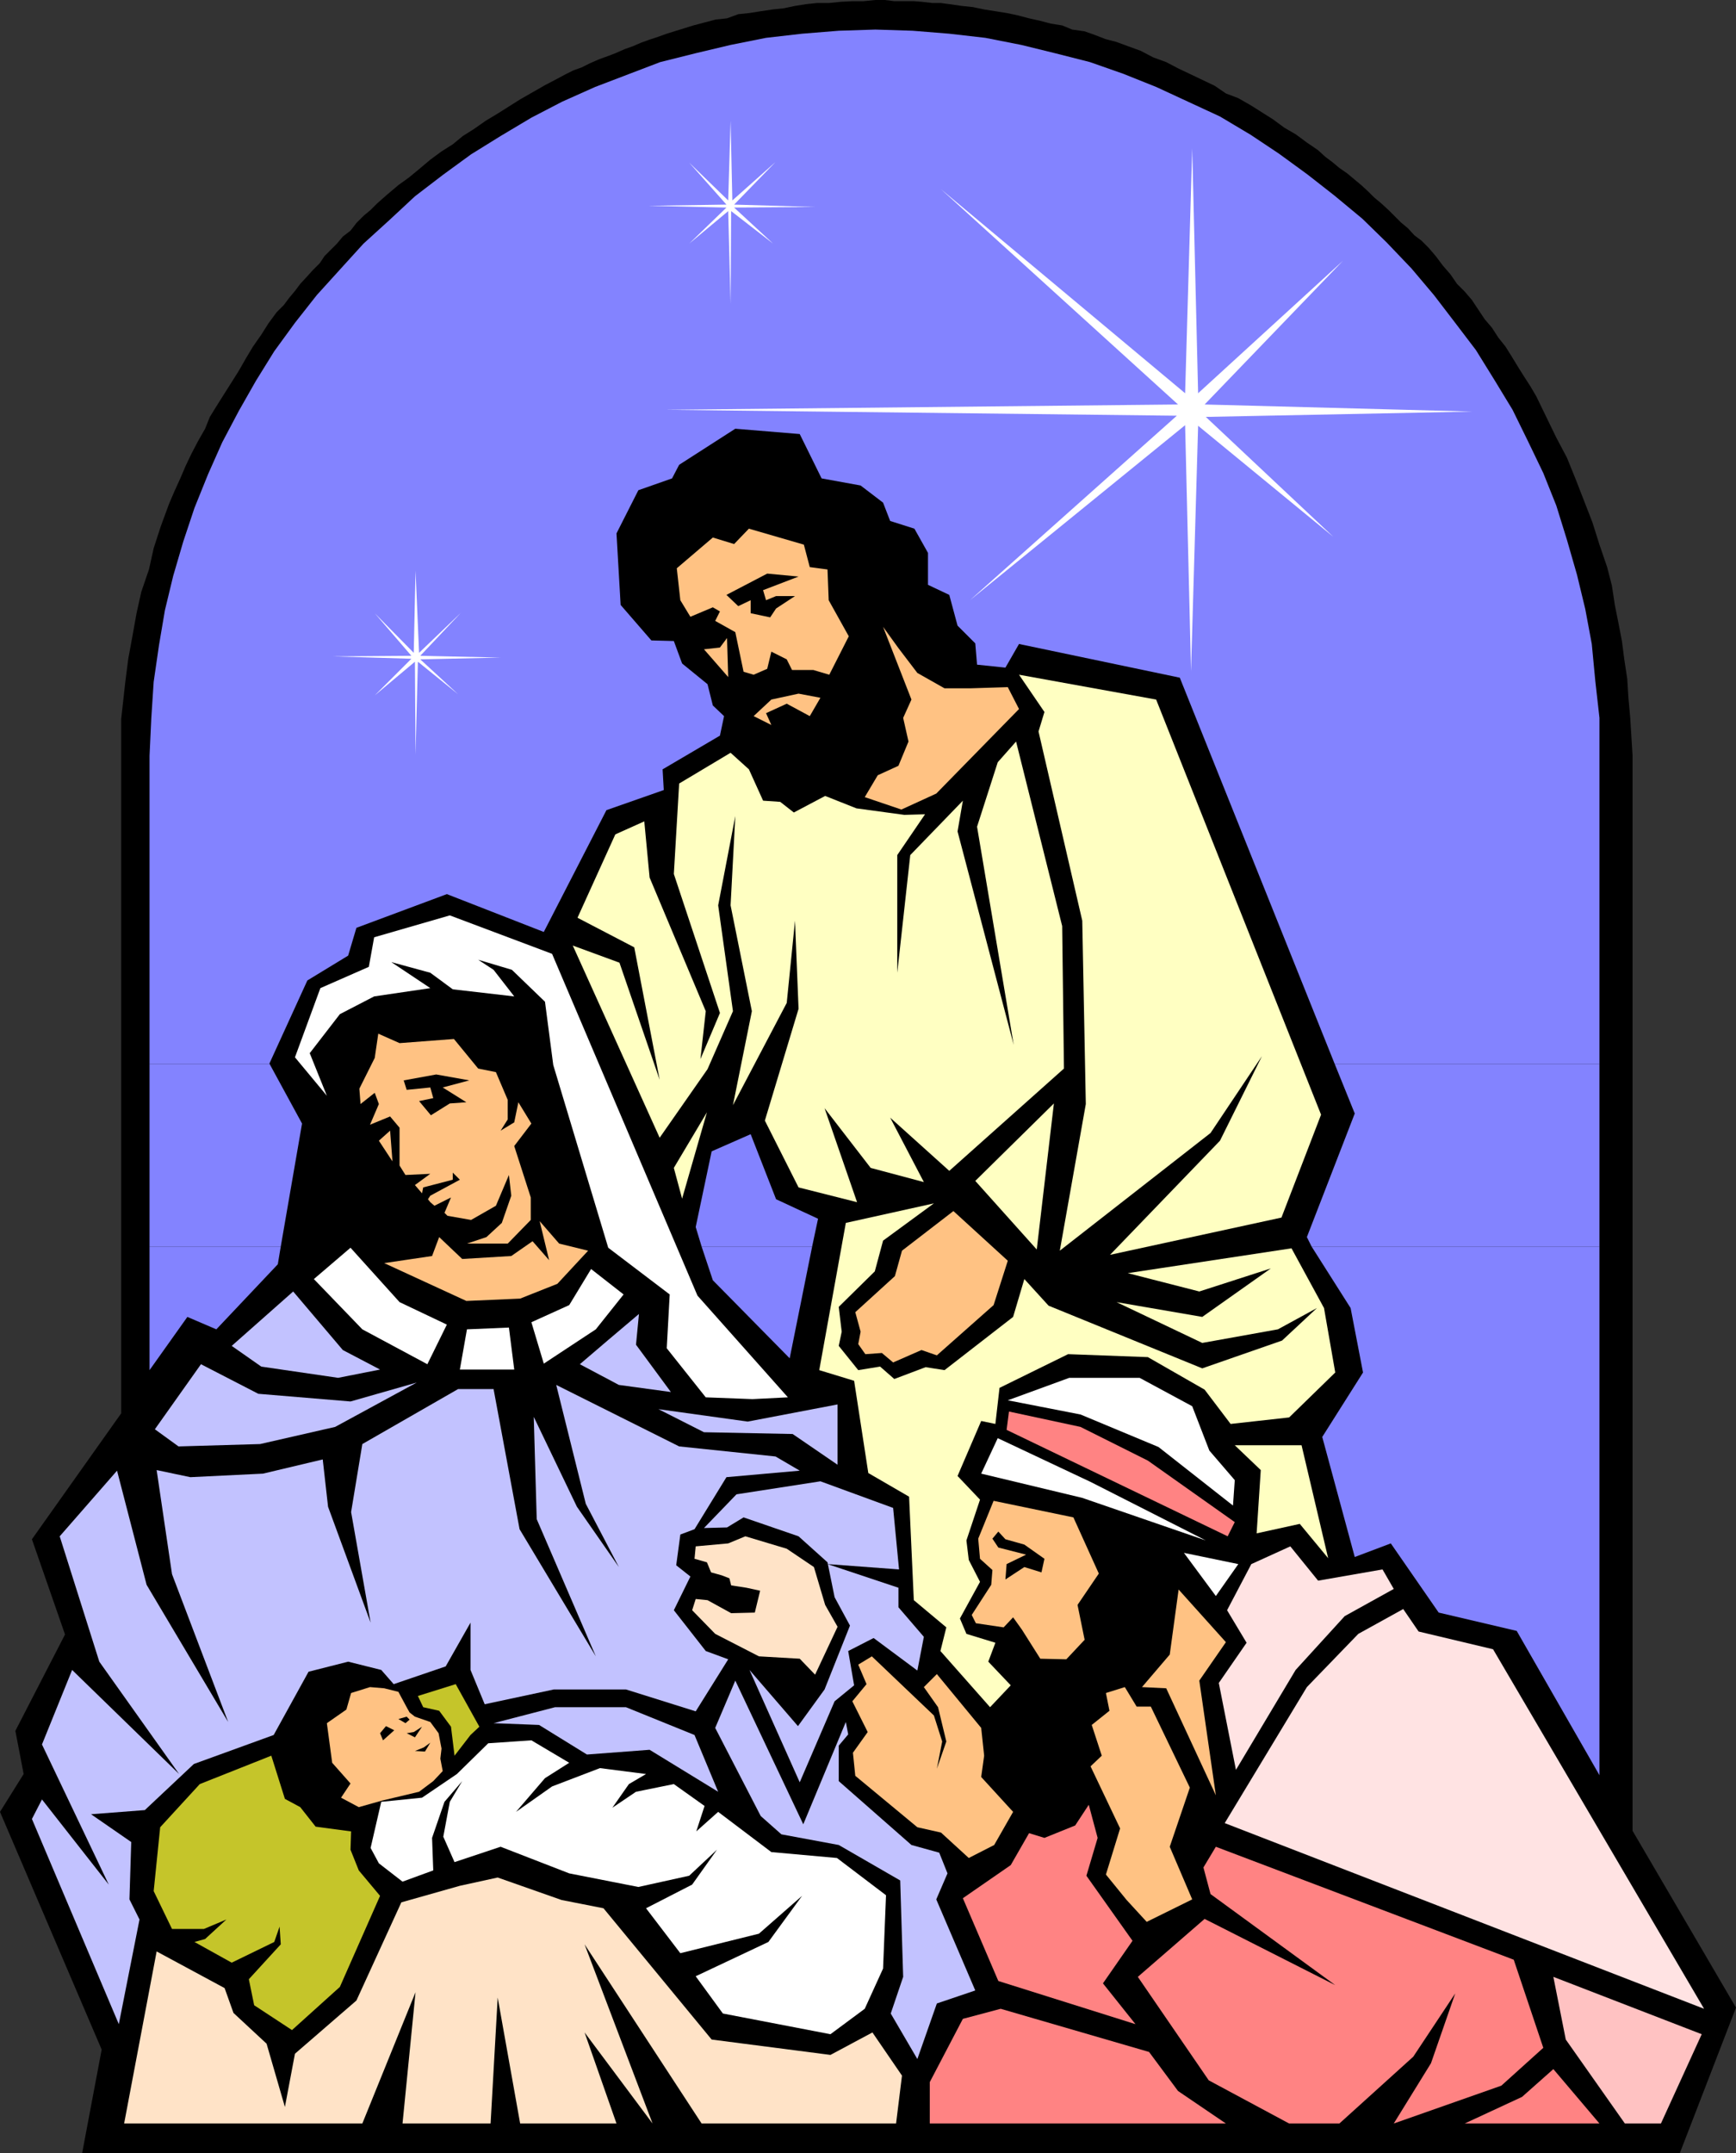 <?xml version="1.0" encoding="UTF-8" standalone="no"?>
<svg
   version="1.0"
   width="125.575mm"
   height="155.668mm"
   id="svg65"
   sodipodi:docname="Manger 09.wmf"
   xmlns:inkscape="http://www.inkscape.org/namespaces/inkscape"
   xmlns:sodipodi="http://sodipodi.sourceforge.net/DTD/sodipodi-0.dtd"
   xmlns="http://www.w3.org/2000/svg"
   xmlns:svg="http://www.w3.org/2000/svg">
  <rect width="100%" height="100%" fill="#333333" stroke="none"/>
  <sodipodi:namedview
     id="namedview65"
     pagecolor="#ffffff"
     bordercolor="#000000"
     borderopacity="0.25"
     inkscape:showpageshadow="2"
     inkscape:pageopacity="0.0"
     inkscape:pagecheckerboard="0"
     inkscape:deskcolor="#d1d1d1"
     inkscape:document-units="mm" />
  <defs
     id="defs1">
    <pattern
       id="WMFhbasepattern"
       patternUnits="userSpaceOnUse"
       width="6"
       height="6"
       x="0"
       y="0" />
  </defs>
  <path
     style="fill:#000000;fill-opacity:1;fill-rule:evenodd;stroke:none"
     d="m 445.688,196.01 -0.485,-5.333 -0.323,-5.171 -0.808,-5.332 -0.646,-5.009 -0.97,-5.009 -0.97,-4.848 -0.808,-5.332 -1.293,-5.009 -2.101,-6.14 -1.939,-6.14 -2.262,-5.817 -2.262,-5.817 -2.424,-5.979 -2.909,-5.494 -2.747,-5.656 -2.747,-5.656 -1.616,-2.747 -1.778,-2.747 -1.616,-2.585 -1.778,-2.909 -1.616,-2.585 -1.939,-2.424 -1.778,-2.747 -1.939,-2.262 -1.616,-2.424 -1.939,-2.909 -1.939,-2.262 -2.101,-2.101 -1.778,-2.585 -2.101,-2.424 -1.939,-2.585 -1.939,-2.262 -1.939,-1.939 -1.939,-1.454 -1.778,-1.939 -1.939,-1.616 -3.394,-3.393 -1.939,-1.778 -1.939,-1.616 -1.616,-1.616 -1.939,-1.778 -1.939,-1.616 -1.939,-1.616 -2.101,-1.454 -1.939,-1.616 -1.939,-1.454 -1.939,-1.778 -3.07,-2.101 -3.07,-2.262 -3.07,-1.778 -3.07,-2.262 -3.07,-1.939 -3.07,-1.939 -3.394,-1.939 -3.394,-1.293 -3.07,-2.101 -3.394,-1.616 -3.394,-1.616 -3.07,-1.454 -3.394,-1.778 -3.555,-1.293 -3.394,-1.778 -3.555,-1.293 -3.07,-1.131 -3.07,-0.808 -2.909,-1.131 -2.747,-0.97 -3.394,-0.485 -2.747,-1.131 -3.07,-0.485 -3.07,-0.808 -2.909,-0.646 -3.07,-0.808 -3.07,-0.646 -3.07,-0.485 -3.07,-0.485 -3.07,-0.646 -3.07,-0.323 -3.394,-0.485 -2.424,-0.323 h -2.262 l -2.909,-0.323 -2.101,-0.162 h -5.333 L 241.912,0 h -2.586 l -3.232,0.323 h -3.07 l -3.07,0.162 -3.232,0.323 h -3.232 l -3.07,0.323 -3.07,0.485 -3.07,0.646 -3.07,0.323 -3.232,0.485 -3.07,0.485 -3.07,0.323 -3.07,1.131 -3.07,0.323 -3.07,0.808 -3.07,0.808 -2.586,0.808 -2.101,0.646 -2.586,0.808 -2.262,0.808 -2.424,0.808 -2.262,0.808 -2.262,0.97 -2.262,0.808 -2.586,1.131 -2.101,0.808 -2.262,0.808 -2.586,1.131 -2.262,1.131 -2.262,0.808 -2.262,1.131 -2.101,1.131 -3.394,1.778 -3.394,1.939 -3.394,1.939 -3.07,1.939 -3.07,1.939 -3.232,1.939 -3.232,2.262 -3.07,1.939 -2.747,2.262 -3.07,1.939 -3.07,2.262 -3.07,2.585 -2.747,2.262 -2.909,2.101 -3.07,2.585 -2.747,2.424 -1.778,1.778 -1.939,1.616 -1.939,1.939 -1.616,2.101 -2.101,1.616 -1.616,1.939 -3.394,3.393 -1.293,1.939 -1.939,1.939 -1.454,1.616 -1.939,2.101 -1.454,1.939 -1.616,1.939 -1.454,1.939 -1.939,1.939 -2.262,3.07 -1.939,3.07 -2.262,3.232 -1.939,3.232 -1.939,3.393 -1.939,3.07 -1.939,3.07 -1.939,3.07 -2.101,3.393 -1.293,3.232 -1.939,3.393 -1.778,3.393 -1.616,3.393 -1.454,3.393 -1.616,3.555 -1.454,3.393 -2.262,6.14 -1.939,5.979 -1.293,5.817 -2.101,6.14 -1.293,5.817 -1.131,6.302 -1.131,6.14 -0.808,6.302 -1.131,10.18 V 386.203 L 8.726,420.622 17.776,446.638 4.202,472.977 6.464,484.773 0,495.115 l 27.795,64.96 -5.333,28.278 H 459.262 L 474.614,548.602 446.334,500.286 V 206.513 Z"
     id="path1" />
  <path
     style="fill:#ffc283;fill-opacity:1;fill-rule:evenodd;stroke:none"
     d="m 194.887,146.886 -9.857,8.403 0.97,8.726 2.747,4.525 6.141,-2.585 1.939,1.131 -1.293,2.585 5.494,3.07 2.262,10.827 2.747,0.808 3.717,-1.616 1.131,-4.686 4.202,2.101 1.454,2.909 h 5.818 l 4.363,1.293 5.333,-10.503 -5.494,-9.857 -0.323,-8.403 -4.848,-0.646 -1.616,-6.14 -15.029,-4.363 -4.04,4.201 z"
     id="path2" />
  <path
     style="fill:#000000;fill-opacity:1;fill-rule:evenodd;stroke:none"
     d="m 198.604,162.561 11.15,-5.817 8.565,0.808 -9.696,3.717 0.808,2.747 2.747,-1.131 h 5.171 l -5.171,3.393 -1.616,2.424 -5.333,-1.131 v -3.555 l -3.394,1.616 z"
     id="path3" />
  <path
     style="fill:#ffc283;fill-opacity:1;fill-rule:evenodd;stroke:none"
     d="m 198.766,174.357 -1.939,2.585 -4.363,0.485 6.626,7.595 z"
     id="path4" />
  <path
     style="fill:#ffc283;fill-opacity:1;fill-rule:evenodd;stroke:none"
     d="m 224.298,190.678 -5.979,-1.131 -7.434,1.616 -4.848,4.525 4.848,2.424 -1.454,-3.232 5.656,-2.585 6.302,3.393 z"
     id="path5" />
  <path
     style="fill:#ffffc2;fill-opacity:1;fill-rule:evenodd;stroke:none"
     d="m 361.172,304.599 -10.827,28.117 -46.863,10.18 30.057,-31.187 11.473,-23.108 -14.059,21.007 -41.208,32.157 7.11,-40.075 -0.97,-50.093 -11.958,-51.709 1.616,-5.332 -6.949,-10.18 37.491,6.787 z"
     id="path6" />
  <path
     style="fill:#ffc283;fill-opacity:1;fill-rule:evenodd;stroke:none"
     d="m 115.381,326.091 0.323,-1.616 8.08,-2.101 v -1.939 l 1.939,1.939 -8.08,4.363 -0.646,0.97 0.646,0.808 1.131,0.97 4.525,-2.262 -1.778,4.201 0.808,0.808 6.464,1.131 6.787,-3.878 3.555,-8.403 0.646,5.656 -2.586,7.433 -4.202,3.878 -5.333,1.778 h 11.15 l 6.302,-6.464 v -6.14 l -4.525,-14.058 4.686,-6.14 -3.555,-5.817 -1.131,5.494 -3.717,2.262 1.939,-3.07 v -5.333 l -3.232,-7.595 -4.848,-0.97 -6.626,-8.08 -14.867,1.131 -5.818,-2.585 -0.97,6.625 -4.202,8.403 0.323,4.201 3.878,-3.07 1.131,3.07 -2.424,5.656 5.494,-2.262 2.586,3.07 v 10.342 l 1.616,2.585 6.787,-0.323 -4.202,3.07 z"
     id="path7" />
  <path
     style="fill:#000000;fill-opacity:1;fill-rule:evenodd;stroke:none"
     d="m 110.372,295.227 0.808,2.585 6.464,-0.646 0.808,2.909 -3.878,0.808 3.232,3.878 5.171,-3.232 4.525,-0.323 -6.464,-4.04 7.272,-1.939 -9.05,-1.616 z"
     id="path8" />
  <path
     style="fill:#ffc283;fill-opacity:1;fill-rule:evenodd;stroke:none"
     d="m 106.655,308.962 0.646,8.403 -3.717,-5.656 z"
     id="path9" />
  <path
     style="fill:#ffc283;fill-opacity:1;fill-rule:evenodd;stroke:none"
     d="m 145.6,339.18 -5.818,4.04 -13.413,0.808 -6.302,-5.979 -1.939,5.171 -13.089,1.939 22.462,10.342 14.705,-0.646 10.181,-4.04 8.403,-9.049 -7.918,-1.939 -5.333,-6.14 2.586,10.665 z"
     id="path10" />
  <path
     style="fill:#ffffc2;fill-opacity:1;fill-rule:evenodd;stroke:none"
     d="m 234.156,220.895 13.089,1.778 5.656,-0.162 -7.595,11.15 v 32.157 l 3.555,-32.157 14.382,-14.866 -1.454,8.403 15.352,58.334 -10.019,-59.627 5.656,-17.613 5.01,-5.656 12.605,50.416 0.485,38.943 -31.35,27.955 -16.16,-14.543 9.211,17.613 -14.544,-3.878 -12.605,-16.321 8.888,25.693 -15.998,-4.04 -9.211,-18.26 9.211,-30.541 -0.97,-24.077 -2.262,22.461 -14.705,27.955 5.171,-25.693 -5.818,-28.925 1.293,-24.4 -4.686,24.4 4.04,28.925 -6.949,15.836 -13.089,18.745 -23.755,-52.517 12.766,4.686 10.989,31.995 -6.949,-36.196 -15.513,-8.08 10.342,-22.784 7.918,-3.555 1.454,15.351 15.352,36.52 -1.454,13.089 5.333,-12.604 -12.605,-37.974 1.454,-24.723 14.059,-8.403 5.01,4.525 3.878,8.564 4.686,0.323 3.717,2.909 8.565,-4.525 z"
     id="path11" />
  <path
     style="fill:#ffc283;fill-opacity:1;fill-rule:evenodd;stroke:none"
     d="m 236.418,217.825 3.555,-5.979 5.656,-2.585 2.747,-6.625 -1.454,-6.464 2.262,-5.009 -7.757,-19.876 4.202,5.817 5.171,6.787 7.434,4.201 h 6.949 l 10.342,-0.323 3.07,5.979 -22.624,23.108 -9.534,4.363 z"
     id="path12" />
  <path
     style="fill:#ffffc2;fill-opacity:1;fill-rule:evenodd;stroke:none"
     d="m 193.271,303.953 -9.05,15.19 2.262,8.403 z"
     id="path13" />
  <path
     style="fill:#ffffc2;fill-opacity:1;fill-rule:evenodd;stroke:none"
     d="m 231.247,334.17 24.078,-5.332 -13.897,10.18 -2.262,8.403 -9.857,9.695 0.808,6.787 -0.808,3.878 5.333,6.625 5.979,-0.97 3.878,3.393 8.565,-3.232 5.171,0.808 18.745,-14.543 3.07,-10.342 6.626,7.272 42.016,17.129 21.816,-7.595 9.534,-8.888 -10.665,5.817 -20.685,3.717 -23.432,-11.15 23.432,4.04 18.745,-13.25 -19.553,6.302 -19.553,-5.009 44.763,-6.787 8.888,16.321 3.07,17.613 -12.605,12.281 -15.998,1.778 -7.11,-9.372 -15.513,-8.888 -21.816,-0.808 -18.745,9.211 -1.131,9.857 -3.878,-0.808 -6.464,15.028 6.141,6.464 -3.717,11.15 0.646,5.333 3.07,5.979 -5.494,10.019 1.778,4.201 7.918,2.424 -1.939,5.171 6.141,6.464 -5.656,5.979 -13.574,-15.351 1.616,-6.464 -8.888,-7.433 -1.293,-28.278 -11.15,-6.464 -3.878,-25.208 -9.534,-2.909 z"
     id="path14" />
  <path
     style="fill:#ffffc2;fill-opacity:1;fill-rule:evenodd;stroke:none"
     d="m 288.13,301.529 -21.493,21.168 16.806,18.745 z"
     id="path15" />
  <path
     style="fill:#ffc283;fill-opacity:1;fill-rule:evenodd;stroke:none"
     d="m 260.658,330.939 -14.059,10.827 -1.939,6.948 -10.827,9.857 1.454,5.333 -0.646,3.393 1.939,2.747 4.525,-0.323 3.07,2.585 7.757,-3.393 4.202,1.454 15.513,-13.735 3.878,-12.119 z"
     id="path16" />
  <path
     style="fill:#ffffc2;fill-opacity:1;fill-rule:evenodd;stroke:none"
     d="m 355.839,394.929 7.272,30.864 -7.757,-9.372 -11.797,2.585 1.131,-17.29 -7.11,-6.787 z"
     id="path17" />
  <path
     style="fill:#ffffff;fill-opacity:1;fill-rule:evenodd;stroke:none"
     d="m 275.525,382.648 19.877,3.878 21.331,8.888 20.361,15.998 0.485,-6.948 -6.949,-8.08 -4.686,-12.119 -14.382,-7.756 h -19.23 z"
     id="path18" />
  <path
     style="fill:#ffffff;fill-opacity:1;fill-rule:evenodd;stroke:none"
     d="m 272.778,392.99 -4.525,9.695 27.633,6.625 33.774,11.635 -31.512,-15.998 z"
     id="path19" />
  <path
     style="fill:#ffffff;fill-opacity:1;fill-rule:evenodd;stroke:none"
     d="m 95.828,340.957 13.413,14.866 12.928,6.14 -5.333,10.827 -17.776,-9.534 -13.251,-13.735 z"
     id="path20" />
  <path
     style="fill:#ffffff;fill-opacity:1;fill-rule:evenodd;stroke:none"
     d="m 127.663,363.257 -1.939,10.988 h 14.867 l -1.454,-11.473 z"
     id="path21" />
  <path
     style="fill:#ffffff;fill-opacity:1;fill-rule:evenodd;stroke:none"
     d="m 145.277,361.318 3.394,11.311 14.221,-9.372 7.595,-9.534 -8.888,-6.948 -5.979,9.857 z"
     id="path22" />
  <path
     style="fill:#c2c2ff;fill-opacity:1;fill-rule:evenodd;stroke:none"
     d="m 80.153,352.915 13.574,15.998 10.181,5.333 -11.473,2.262 -21.008,-3.07 -8.08,-5.656 z"
     id="path23" />
  <path
     style="fill:#c2c2ff;fill-opacity:1;fill-rule:evenodd;stroke:none"
     d="m 174.688,359.055 -8.403,7.11 -7.757,6.625 10.665,5.656 14.221,1.939 -9.534,-12.927 z"
     id="path24" />
  <path
     style="fill:#c2c2ff;fill-opacity:1;fill-rule:evenodd;stroke:none"
     d="m 125.239,379.578 -26.179,15.028 -3.07,18.583 5.333,30.218 -11.635,-31.672 -1.454,-12.927 -16.321,3.878 -19.877,0.97 -9.211,-1.939 4.202,28.44 15.352,40.398 -22.301,-37.489 -8.08,-31.187 -15.675,17.937 10.827,34.257 21.816,30.702 -29.249,-28.44 -8.242,20.36 18.261,38.297 -18.261,-23.269 -2.747,5.333 23.755,56.072 5.656,-28.602 -2.747,-5.494 0.485,-15.674 -10.989,-7.595 14.705,-1.131 13.413,-12.604 21.816,-7.918 9.534,-17.29 10.827,-2.747 9.05,2.262 3.394,3.878 14.221,-4.848 6.787,-11.958 v 12.927 l 3.878,9.372 18.907,-4.04 h 19.715 l 19.069,5.979 8.888,-14.22 -6.141,-2.262 -8.726,-11.15 4.525,-9.211 -3.878,-3.07 1.131,-8.403 3.878,-1.454 8.726,-14.22 20.038,-1.778 -6.626,-3.878 -26.341,-2.747 -33.612,-16.805 8.08,32.48 9.05,17.29 -11.473,-16.482 -11.797,-24.562 0.808,27.955 16.16,37.489 -20.846,-34.742 -7.11,-38.297 z"
     id="path25" />
  <path
     style="fill:#c2c2ff;fill-opacity:1;fill-rule:evenodd;stroke:none"
     d="m 180.02,385.072 24.401,3.393 24.563,-4.686 v 16.482 l -12.281,-8.403 -24.24,-0.485 z"
     id="path26" />
  <path
     style="fill:#c2c2ff;fill-opacity:1;fill-rule:evenodd;stroke:none"
     d="m 218.158,471.684 -13.251,-15.351 13.736,30.702 9.534,-22.138 5.333,-4.363 -1.616,-9.372 6.949,-3.555 11.958,8.888 1.778,-9.211 -6.949,-8.08 v -5.333 l -19.392,-6.464 19.553,1.454 -1.616,-16.805 -19.877,-7.272 -22.947,3.555 -8.888,9.211 6.302,-0.162 4.525,-2.747 15.029,5.171 7.918,7.11 1.939,9.534 4.202,7.756 -6.949,17.452 z"
     id="path27" />
  <path
     style="fill:#ffe3c7;fill-opacity:1;fill-rule:evenodd;stroke:none"
     d="m 190.201,422.561 -0.323,3.393 3.394,0.97 1.131,2.747 2.909,0.808 2.101,0.808 0.485,1.939 4.202,0.646 3.717,0.808 -1.454,5.979 -6.464,0.162 -6.464,-3.555 -3.232,-0.323 -0.97,3.07 6.302,6.464 11.958,6.14 11.15,0.646 4.202,4.363 6.141,-13.089 -3.394,-5.979 -3.07,-10.342 -7.434,-5.009 -11.312,-3.393 -4.686,1.939 z"
     id="path28" />
  <path
     style="fill:#ffc283;fill-opacity:1;fill-rule:evenodd;stroke:none"
     d="m 271.647,410.118 21.816,4.525 6.949,15.351 -5.818,8.564 1.939,9.534 -5.01,5.333 -7.11,-0.162 -5.01,-7.918 -2.424,-3.393 -2.586,2.747 -7.595,-1.131 -1.131,-2.262 5.333,-8.241 0.323,-4.04 -3.394,-3.07 -0.485,-5.494 z"
     id="path29" />
  <path
     style="fill:#000000;fill-opacity:1;fill-rule:evenodd;stroke:none"
     d="m 272.939,418.521 1.939,2.101 5.171,1.454 5.494,3.878 -0.808,3.717 -4.686,-1.454 -5.171,3.393 0.323,-4.201 5.333,-2.585 -7.595,-1.939 -1.616,-2.424 z"
     id="path30" />
  <path
     style="fill:#ffc283;fill-opacity:1;fill-rule:evenodd;stroke:none"
     d="m 256.133,457.464 12.12,14.705 0.808,7.595 -0.808,5.817 8.726,9.534 -5.171,9.049 -6.949,3.555 -7.595,-6.948 -6.464,-1.454 -16.968,-14.058 -0.646,-6.302 4.04,-5.656 -4.202,-8.403 3.878,-4.686 -2.262,-5.332 3.717,-2.262 16.968,16.159 2.262,7.11 -1.454,7.433 2.586,-7.433 -2.262,-9.372 -3.878,-5.494 z"
     id="path31" />
  <path
     style="fill:#ffffff;fill-opacity:1;fill-rule:evenodd;stroke:none"
     d="m 323.681,424.338 14.867,3.07 -6.141,8.726 z"
     id="path32" />
  <path
     style="fill:#ffc283;fill-opacity:1;fill-rule:evenodd;stroke:none"
     d="m 319.803,452.132 2.424,-17.775 12.928,14.382 -7.272,10.503 4.525,31.349 -13.574,-29.248 -6.626,-0.323 z"
     id="path33" />
  <path
     style="fill:#ffe3e3;fill-opacity:1;fill-rule:evenodd;stroke:none"
     d="m 342.103,427.409 -6.626,12.604 5.333,8.888 -7.595,10.988 4.686,23.754 16.321,-27.309 13.413,-14.705 13.413,-7.433 -3.07,-5.332 -17.614,3.07 -7.595,-9.372 z"
     id="path34" />
  <path
     style="fill:#ffe3e3;fill-opacity:1;fill-rule:evenodd;stroke:none"
     d="m 383.634,439.689 4.202,6.14 20.361,4.848 57.691,98.247 -131.056,-50.74 22.462,-37.166 14.059,-14.543 z"
     id="path35" />
  <path
     style="fill:#ff8383;fill-opacity:1;fill-rule:evenodd;stroke:none"
     d="m 332.407,504.649 -3.394,5.656 1.939,7.272 34.097,24.885 -35.713,-18.098 -18.261,15.836 19.392,28.278 21.977,11.796 h 13.736 l 20.2,-18.26 11.473,-17.29 -6.626,19.068 -10.181,16.482 29.411,-10.342 11.473,-10.342 -8.08,-24.077 z"
     id="path36" />
  <path
     style="fill:#ffc283;fill-opacity:1;fill-rule:evenodd;stroke:none"
     d="m 325.944,519.031 -6.141,-14.382 5.494,-16.159 -10.665,-22.138 h -3.878 l -3.232,-5.333 -5.171,1.616 0.97,4.848 -4.848,3.878 2.747,8.403 -3.07,2.909 8.08,16.967 -3.878,12.604 5.656,6.948 5.494,5.979 z"
     id="path37" />
  <path
     style="fill:#c2c2ff;fill-opacity:1;fill-rule:evenodd;stroke:none"
     d="m 231.893,473.947 -2.586,3.07 v 9.695 l 19.877,17.452 7.595,2.101 2.262,5.656 -3.07,7.11 10.665,24.885 -10.504,3.555 -5.333,15.19 -7.272,-12.443 3.394,-10.019 -0.808,-26.339 -16.806,-9.695 -15.675,-2.909 -5.656,-5.009 -12.443,-24.077 5.494,-12.927 18.584,39.267 11.635,-27.955 z"
     id="path38" />
  <path
     style="fill:#c2c2ff;fill-opacity:1;fill-rule:evenodd;stroke:none"
     d="m 134.934,470.877 16.806,-4.363 h 19.392 l 18.745,7.595 6.464,15.513 -18.745,-11.473 -17.129,1.293 -13.089,-8.08 z"
     id="path39" />
  <path
     style="fill:#ffffff;fill-opacity:1;fill-rule:evenodd;stroke:none"
     d="m 104.231,492.368 11.15,-1.131 9.534,-6.464 8.565,-8.403 11.797,-0.808 10.342,6.14 -6.626,4.201 -7.918,9.211 9.857,-6.948 13.089,-5.009 12.605,1.616 -4.686,2.747 -4.525,6.464 6.464,-4.363 10.342,-2.101 8.403,5.979 -2.262,6.948 5.979,-5.332 14.544,10.988 17.937,1.616 13.413,10.18 -0.808,20.037 -5.01,10.988 -9.373,6.948 -29.411,-5.656 -7.434,-10.18 19.877,-9.372 9.211,-12.604 -11.797,10.342 -21.493,5.332 -9.373,-12.281 12.605,-6.464 6.787,-9.534 -7.595,7.11 -13.897,3.07 -18.907,-3.717 -18.745,-7.272 -12.605,4.201 -3.07,-6.948 1.778,-9.534 3.394,-5.656 -4.848,5.656 -3.394,9.857 0.323,8.888 -8.403,3.07 -6.464,-5.009 -2.262,-4.201 z"
     id="path40" />
  <path
     style="fill:#ffc283;fill-opacity:1;fill-rule:evenodd;stroke:none"
     d="m 104.392,492.045 -6.302,1.778 -4.848,-2.585 2.586,-3.878 -5.01,-5.656 -1.454,-10.827 5.333,-3.717 1.293,-4.525 5.171,-1.616 3.878,0.323 3.878,0.97 2.262,4.201 0.808,1.454 1.454,1.131 4.202,1.454 2.262,3.07 0.808,4.201 -0.323,2.747 0.646,3.393 -2.586,2.747 -3.878,2.909 z"
     id="path41" />
  <path
     style="fill:#c5c52a;fill-opacity:1;fill-rule:evenodd;stroke:none"
     d="m 74.174,479.764 -19.553,7.756 -10.827,11.796 -1.778,17.452 5.01,10.342 h 8.726 l 6.141,-2.585 -5.818,5.333 -2.909,0.808 10.181,5.656 11.635,-5.656 1.454,-4.201 0.323,4.848 -8.726,9.534 1.454,7.11 10.342,6.787 13.089,-11.796 10.989,-24.885 -5.818,-6.948 -2.262,-5.656 0.162,-5.009 -9.696,-1.293 -4.202,-5.332 -4.202,-2.262 z"
     id="path42" />
  <path
     style="fill:#ffe3c7;fill-opacity:1;fill-rule:evenodd;stroke:none"
     d="m 178.404,580.274 -18.584,-48.962 31.996,48.962 h 53.166 l 1.616,-13.089 -8.08,-11.796 -11.473,6.14 -32.481,-4.201 -29.572,-35.873 -11.473,-2.262 -17.453,-6.14 -10.342,2.262 -15.998,4.525 -12.281,26.824 -16.806,14.543 -2.747,14.543 -5.01,-17.29 -9.049,-8.403 -2.424,-6.787 -18.584,-10.019 -8.888,47.023 h 65.124 l 14.544,-35.873 -3.555,35.873 h 24.078 l 1.939,-34.419 6.141,34.419 h 26.341 l -8.726,-24.885 z"
     id="path43" />
  <path
     style="fill:#ff8383;fill-opacity:1;fill-rule:evenodd;stroke:none"
     d="m 310.43,553.126 -37.491,-11.796 -9.696,-22.623 13.089,-9.049 5.01,-8.726 4.202,1.293 8.403,-3.393 3.717,-5.656 2.424,9.049 -3.07,10.342 12.605,17.775 -8.08,11.635 z"
     id="path44" />
  <path
     style="fill:#ffc2c2;fill-opacity:1;fill-rule:evenodd;stroke:none"
     d="m 465.241,555.873 -11.15,24.4 h -9.857 l -16.16,-22.946 -3.394,-17.129 z"
     id="path45" />
  <path
     style="fill:#ff8383;fill-opacity:1;fill-rule:evenodd;stroke:none"
     d="m 424.68,565.407 12.605,14.866 H 400.44 l 15.675,-7.272 z"
     id="path46" />
  <path
     style="fill:#ff8383;fill-opacity:1;fill-rule:evenodd;stroke:none"
     d="m 335.155,580.274 -13.089,-8.888 -7.918,-10.665 -40.561,-11.796 -10.342,2.747 -9.05,17.29 v 11.311 z"
     id="path47" />
  <path
     style="fill:#c2c2ff;fill-opacity:1;fill-rule:evenodd;stroke:none"
     d="m 113.927,377.8 -18.099,5.171 -25.209,-2.101 -15.675,-8.08 -12.605,17.775 6.464,4.686 22.301,-0.646 20.523,-4.686 z"
     id="path48" />
  <path
     style="fill:#ffffff;fill-opacity:1;fill-rule:evenodd;stroke:none"
     d="m 190.686,354.046 -39.753,-93.4 -27.956,-10.503 -20.685,5.979 -1.454,8.08 -13.251,5.817 -6.949,18.906 8.726,10.503 -4.686,-11.635 8.242,-10.665 9.373,-4.848 15.352,-2.262 -10.665,-7.11 10.665,2.909 6.141,4.525 16.806,1.939 -5.656,-7.272 -4.202,-2.747 9.211,2.747 9.05,8.726 2.262,17.29 15.029,49.932 16.806,12.766 -0.808,14.705 10.665,13.412 12.766,0.485 9.696,-0.485 z"
     id="path49" />
  <path
     style="fill:#c5c52a;fill-opacity:1;fill-rule:evenodd;stroke:none"
     d="m 114.25,463.443 1.454,3.07 4.363,0.97 3.232,4.363 0.97,7.918 4.363,-5.656 2.424,-2.262 -6.464,-11.635 z"
     id="path50" />
  <path
     style="fill:#ff8383;fill-opacity:1;fill-rule:evenodd;stroke:none"
     d="m 275.848,385.718 19.553,4.201 18.422,9.211 23.755,16.805 -1.939,3.878 -60.438,-29.086 z"
     id="path51" />
  <path
     style="fill:#8383ff;fill-opacity:1;fill-rule:evenodd;stroke:none"
     d="m 40.884,290.702 v -84.189 l 0.485,-10.342 0.646,-9.857 1.454,-10.019 1.616,-9.534 2.262,-9.372 2.747,-9.372 3.07,-9.211 3.717,-9.211 3.878,-8.726 4.525,-8.564 4.686,-8.241 5.01,-8.08 5.656,-7.756 5.979,-7.595 6.302,-6.948 6.464,-7.11 7.11,-6.464 6.949,-6.464 7.595,-5.817 7.757,-5.656 8.08,-5.009 8.403,-5.009 8.403,-4.363 9.05,-4.04 8.888,-3.393 8.888,-3.393 9.696,-2.424 9.534,-2.262 9.696,-1.939 9.857,-1.131 10.019,-0.808 10.019,-0.323 10.181,0.323 10.019,0.808 9.857,1.131 9.857,1.939 9.211,2.262 9.534,2.424 9.211,3.232 8.888,3.555 8.726,4.04 8.726,4.04 8.403,5.009 7.757,5.171 7.757,5.656 7.434,5.817 7.595,6.302 6.626,6.464 6.787,7.11 6.141,7.272 5.818,7.595 5.656,7.433 5.01,8.08 5.01,8.241 4.202,8.564 4.202,8.726 3.555,8.888 2.909,9.372 2.747,9.534 2.262,9.372 1.778,9.534 0.97,10.18 1.131,10.019 v 94.531 H 364.889 l -42.339,-105.519 -43.955,-9.211 -3.717,6.464 -7.757,-0.808 -0.485,-5.817 -4.848,-4.848 -2.262,-8.403 -5.818,-2.747 v -8.726 l -3.717,-6.625 -6.626,-2.101 -1.939,-5.009 -6.141,-4.686 -10.665,-1.939 -5.979,-12.119 -17.614,-1.454 -15.352,9.857 -1.939,3.717 -9.211,3.232 -5.979,11.796 1.131,19.553 8.403,9.695 6.141,0.162 2.262,6.14 6.949,5.656 1.454,5.817 3.07,2.909 -1.131,5.333 -15.675,9.211 0.323,5.656 -15.675,5.494 -17.129,33.288 -26.502,-10.342 -24.725,9.211 -2.262,7.595 -11.15,6.787 -10.342,22.623 v 0.162 z"
     id="path52" />
  <path
     style="fill:#8383ff;fill-opacity:1;fill-rule:evenodd;stroke:none"
     d="m 40.884,340.634 v -49.932 h 32.804 l 8.888,16.321 -5.818,33.611 z"
     id="path53" />
  <path
     style="fill:#8383ff;fill-opacity:1;fill-rule:evenodd;stroke:none"
     d="m 191.817,340.634 -1.616,-5.333 4.363,-20.684 10.665,-4.686 6.949,17.775 11.473,5.333 -1.616,7.595 z"
     id="path54" />
  <path
     style="fill:#8383ff;fill-opacity:1;fill-rule:evenodd;stroke:none"
     d="m 358.586,340.634 -1.293,-2.585 13.089,-33.773 -5.494,-13.574 h 72.396 v 49.932 z"
     id="path55" />
  <path
     style="fill:#8383ff;fill-opacity:1;fill-rule:evenodd;stroke:none"
     d="m 40.884,340.634 v 33.773 l 10.342,-14.543 7.918,3.393 16.806,-17.775 0.808,-4.848 z"
     id="path56" />
  <path
     style="fill:#8383ff;fill-opacity:1;fill-rule:evenodd;stroke:none"
     d="m 191.817,340.634 3.07,9.211 21.008,21.33 6.141,-30.541 z"
     id="path57" />
  <path
     style="fill:#8383ff;fill-opacity:1;fill-rule:evenodd;stroke:none"
     d="m 358.586,340.634 10.665,16.805 3.394,17.613 -11.15,17.613 8.888,32.803 9.857,-3.717 13.089,18.906 21.331,5.009 22.624,39.428 V 340.634 Z"
     id="path58" />
  <path
     style="fill:#ffffff;fill-opacity:1;fill-rule:evenodd;stroke:none"
     d="m 265.183,164.015 56.559,-50.416 -139.782,-1.616 140.106,-1.454 -64.801,-58.819 66.74,55.749 1.939,-66.899 1.616,66.899 39.592,-36.196 -37.814,39.267 73.204,1.939 -72.881,1.454 34.905,32.803 -37.006,-30.379 -1.939,67.06 -1.616,-67.222 z"
     id="path59" />
  <path
     style="fill:#ffffff;fill-opacity:1;fill-rule:evenodd;stroke:none"
     d="m 188.423,66.576 10.181,-9.857 -21.331,-0.485 21.331,-0.323 -10.181,-11.473 10.665,10.342 0.646,-21.815 0.485,21.815 11.797,-10.503 -11.312,11.635 22.139,0.646 -22.139,0.162 10.665,9.857 -11.473,-8.888 -0.162,25.37 -0.646,-25.37 z"
     id="path60" />
  <path
     style="fill:#ffffff;fill-opacity:1;fill-rule:evenodd;stroke:none"
     d="m 102.453,190.031 10.019,-10.019 -21.493,-0.646 21.493,-0.162 -10.019,-11.635 10.665,10.827 0.485,-22.461 0.97,22.461 11.473,-10.988 -11.15,11.796 21.977,0.485 -21.977,0.485 10.342,9.534 -10.989,-8.888 -0.646,25.37 -0.162,-25.37 z"
     id="path61" />
  <path
     style="fill:#000000;fill-opacity:1;fill-rule:evenodd;stroke:none"
     d="m 111.988,469.907 -0.808,-0.808 -2.262,0.646 1.939,1.131 z"
     id="path62" />
  <path
     style="fill:#000000;fill-opacity:1;fill-rule:evenodd;stroke:none"
     d="m 107.786,472.816 -2.262,-1.131 -1.616,1.939 0.808,1.939 z"
     id="path63" />
  <path
     style="fill:#000000;fill-opacity:1;fill-rule:evenodd;stroke:none"
     d="m 115.381,471.846 -2.262,1.454 -1.939,0.323 2.262,1.131 z"
     id="path64" />
  <path
     style="fill:#000000;fill-opacity:1;fill-rule:evenodd;stroke:none"
     d="m 117.643,476.209 -1.778,1.293 -2.424,0.97 2.747,0.162 z"
     id="path65" />
</svg>
